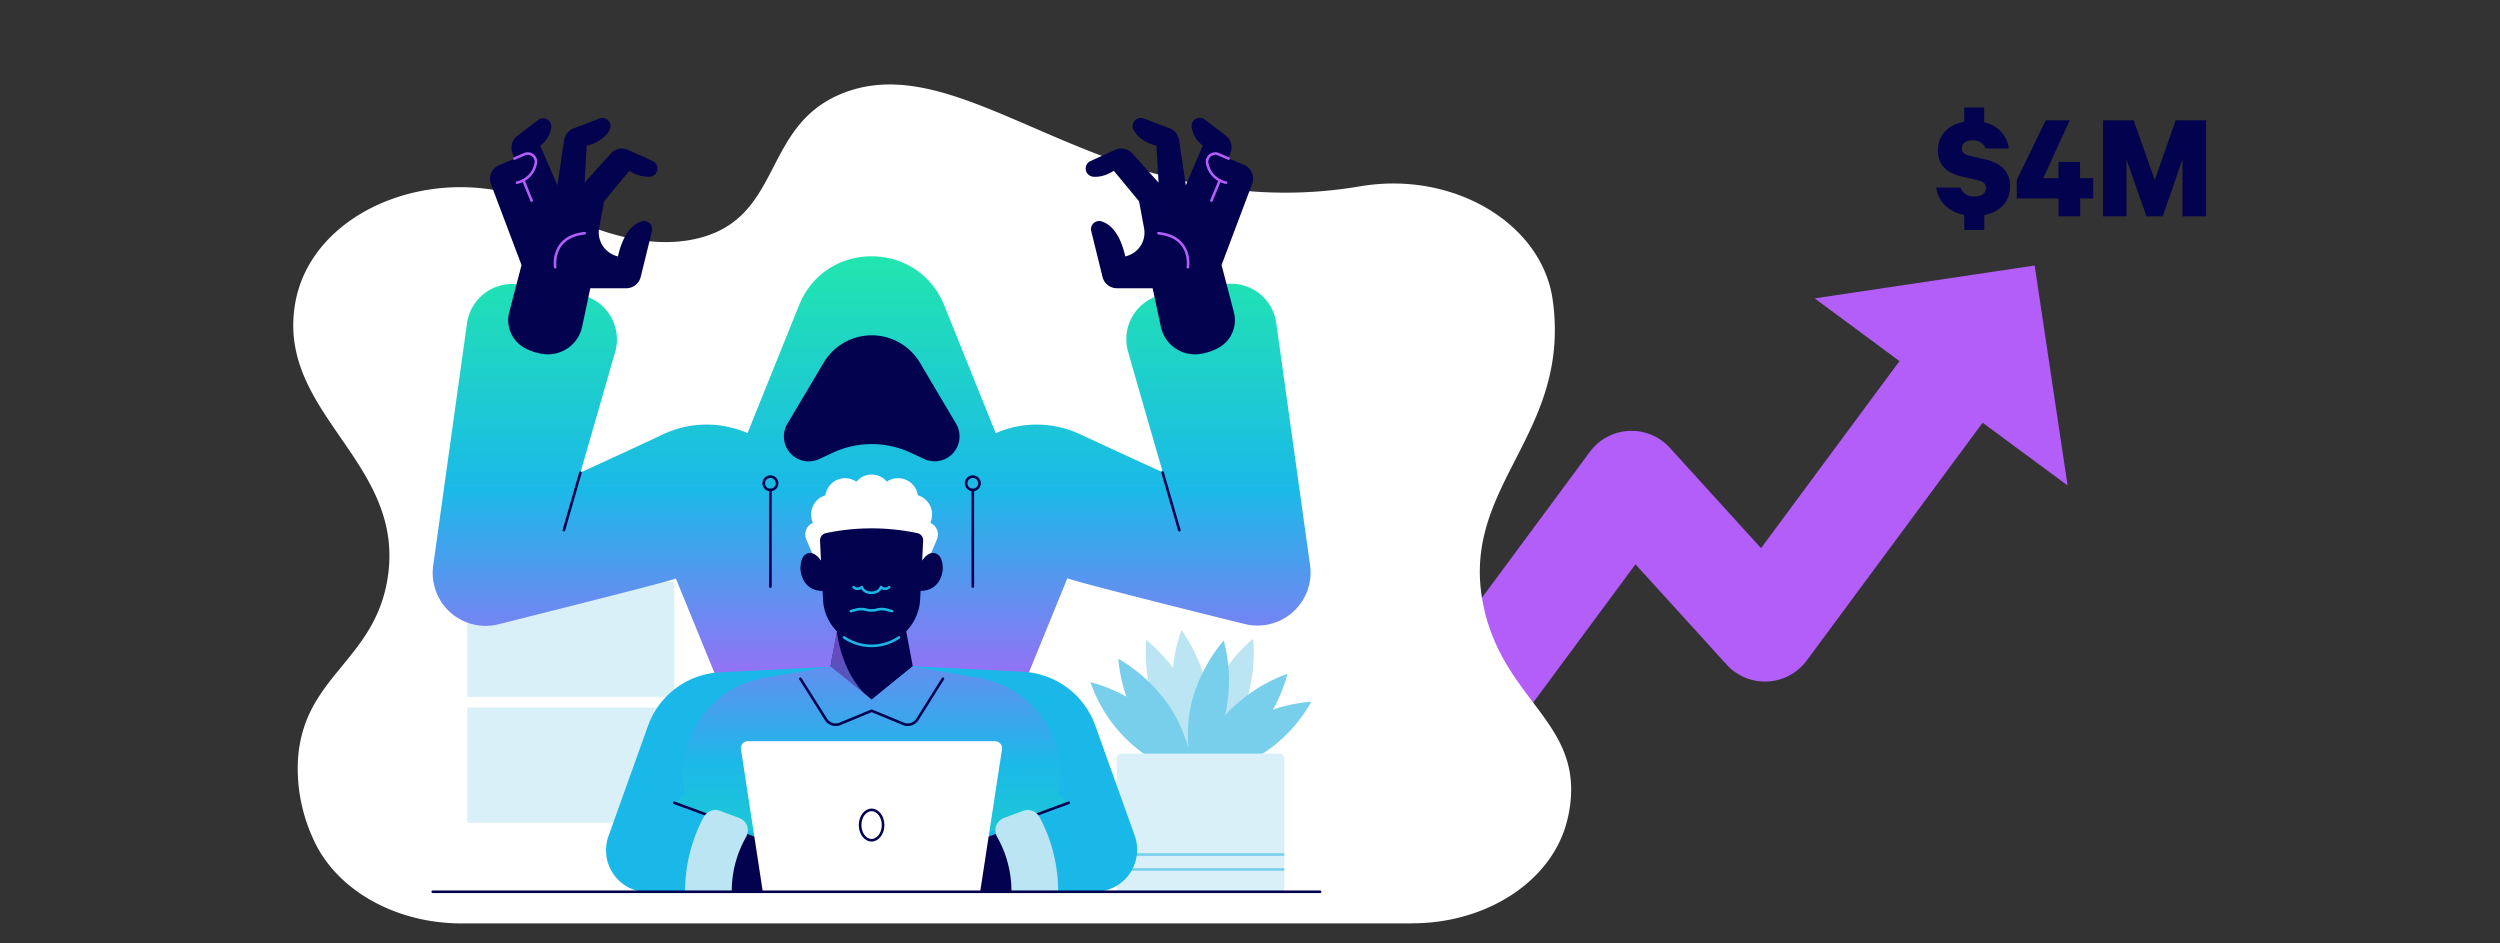<?xml version="1.0" encoding="UTF-8"?> <svg xmlns="http://www.w3.org/2000/svg" xmlns:xlink="http://www.w3.org/1999/xlink" viewBox="0 0 841.99 317.76"><rect x="0" y="0" width="841.99" height="317.76" fill="#333333" stroke="none"/><defs><style>.cls-1{fill:#b45ef9;}.cls-2{fill:#fff;}.cls-3{fill:#02024e;}.cls-4{fill:#daf0f9;}.cls-5{fill:#bbe5f3;}.cls-6{fill:#78cfec;}.cls-10,.cls-13,.cls-7,.cls-9{fill:none;stroke-width:0.88px;}.cls-7{stroke:#78cfec;stroke-miterlimit:10;}.cls-8{fill:url(#New_Gradient_Swatch);}.cls-9{stroke:#02024e;}.cls-10,.cls-13,.cls-9{stroke-linecap:round;stroke-linejoin:round;}.cls-10{stroke:#b45ef9;}.cls-11{fill:#1ab8e8;}.cls-12{opacity:0.66;fill:url(#New_Gradient_Swatch-2);}.cls-13{stroke:#1cb7e7;}</style><linearGradient id="New_Gradient_Swatch" x1="293.55" y1="425.56" x2="293.55" y2="268.31" gradientTransform="translate(0 -182)" gradientUnits="userSpaceOnUse"><stop offset="0" stop-color="#b45ff9"></stop><stop offset="0.5" stop-color="#1bb9e8"></stop><stop offset="1" stop-color="#21e6ae"></stop></linearGradient><linearGradient id="New_Gradient_Swatch-2" x1="293.55" y1="210.82" x2="293.55" y2="303.72" gradientTransform="matrix(1, 0, 0, 1, 0, 0)" xlink:href="#New_Gradient_Swatch"></linearGradient></defs><g id="Layer_4" data-name="Layer 4"><path class="cls-1" d="M696.35,163.5,685.26,89.42l-74.09,11.07,28.57,21.13-46.63,63-30.72-33.8a17.44,17.44,0,0,0-26.93,1.36L452.72,264.06l28,20.75,70.1-94.76,30.72,33.8a17.46,17.46,0,0,0,26.93-1.36l59.27-80.12Z"></path><g id="Artwork_64" data-name="Artwork 64"><path class="cls-2" d="M475.71,311H155.4c-22.22,0-42.27-11.27-49.89-28.42a56.62,56.62,0,0,1-5.17-26.47c1.67-28.28,25.53-33.24,30.15-61,6.49-39-36.34-55.19-31.31-91.44.06-.41.12-.82.19-1.24,5.57-33.3,51.62-50,86.25-32.09,17.52,9.07,35.4,14,51,9.52,27.09-7.8,20.24-38,47.54-48.58,40.06-15.48,83,37.86,157.71,33.34a154,154,0,0,0,16.32-1.88c31.1-5.29,61.18,12.4,64.76,38.33,0,.23.07.46.1.7,5.88,45.55-32.46,62.47-23.2,103.34,7,30.67,32.41,38.15,29,65.72a44.81,44.81,0,0,1-1.36,6.73c-5.54,19.66-27.19,33.4-51.75,33.4"></path></g><path class="cls-3" d="M661.53,72.39c-5.11-1-8.59-4.21-9.43-9.21h8.22c.68,2,2.37,3,4.79,3,2.21,0,3.74-1.05,3.74-2.79s-1-2.27-3.16-2.79l-5.22-1.21c-4.31-1.06-7.79-3.37-7.79-8.8,0-5.05,3.53-8.69,8.85-9.58V36.22h6.74v5A10.38,10.38,0,0,1,676.59,50h-7.8a4.5,4.5,0,0,0-4.47-2.74c-2.16,0-3.58,1.05-3.58,2.63s.89,2.11,2.53,2.53L669,53.8c5.16,1.27,8,4.16,8,9.06,0,5.21-3.58,8.58-8.69,9.58v5h-6.74Z"></path><path class="cls-3" d="M688.17,60h5.11V54.54h7.27V60H705v6.84h-4.42v6h-7.27v-6H679.22V60.65L689,40.53h8.06Z"></path><path class="cls-3" d="M722.92,72.87l-6.74-19.22V72.87h-7.9V40.53h10.33l7.1,20.12,7.06-20.12H743V72.87h-7.95V53.65L728.4,72.87Z"></path><rect class="cls-4" x="157.37" y="238.3" width="69.72" height="38.81"></rect><rect class="cls-4" x="157.37" y="195.92" width="69.72" height="38.81"></rect><path class="cls-5" d="M404.33,258.82h0a52.35,52.35,0,0,1-14.64-19.36,53.13,53.13,0,0,1-3.64-24,54.56,54.56,0,0,1,9,9.46,52.92,52.92,0,0,1,2.87-12.71A52.88,52.88,0,0,1,407,234.66c.08.38.08.77.15,1.16l.47-1.16a52.78,52.78,0,0,1,14.41-19.52,53,53,0,0,1-3.33,24A49.63,49.63,0,0,1,410.91,252Z"></path><path class="cls-6" d="M428.73,239a50.92,50.92,0,0,0,4.88-12.08,52.92,52.92,0,0,0-20.3,13.25,7.89,7.89,0,0,0-.77.93,6.33,6.33,0,0,1,.31-1.17,53.47,53.47,0,0,0-.7-24.24,53.28,53.28,0,0,0-11,21.61,48.59,48.59,0,0,0-.85,15,49.31,49.31,0,0,0-6-13.79,53.61,53.61,0,0,0-17.66-16.66,53.69,53.69,0,0,0,2.71,12.79,50.92,50.92,0,0,0-12.08-4.88,49,49,0,0,0,34.63,31.76h0a49.07,49.07,0,0,0,39.73-25.18A50.75,50.75,0,0,0,428.73,239Z"></path><path class="cls-4" d="M432.52,300.35H376.13v-45a1.56,1.56,0,0,1,1.55-1.55H431a1.55,1.55,0,0,1,1.55,1.55v45Z"></path><line class="cls-7" x1="379.77" y1="287.8" x2="432.52" y2="287.8"></line><line class="cls-7" x1="379.77" y1="292.83" x2="432.52" y2="292.83"></line><g id="Layer_3-2" data-name="Layer 3"><path class="cls-8" d="M247.54,243.56l-19.91-48.72c-2.17.93-35.4,9.3-59.72,15.41a17.83,17.83,0,0,1-22-19.83l11.38-81.57a15.35,15.35,0,0,1,17.66-13l20,3.33a15.35,15.35,0,0,1,12.24,19.37c-3.41,11.77-8.06,28-11.7,40.59,8-3.64,19-8.68,28-12.94a34.32,34.32,0,0,1,28.28-.31c4-10,17.35-43.07,17.35-43.07,8.83-22,40-22,48.88,0,0,0,13.33,33.08,17.35,43.07a34.32,34.32,0,0,1,28.28.31c9.06,4.18,20.06,9.3,28,12.86-3.64-12.55-8.29-28.66-11.69-40.59a15.33,15.33,0,0,1,12.23-19.37l20-3.33a15.31,15.31,0,0,1,17.66,13l11.39,81.57a17.88,17.88,0,0,1-22,19.83c-24.32-6-57.56-14.41-59.73-15.42l-19.9,48.73-92,.07Z"></path><line class="cls-9" x1="259.47" y1="165.02" x2="259.47" y2="197.55"></line><line class="cls-9" x1="327.64" y1="165.02" x2="327.64" y2="197.55"></line><path class="cls-3" d="M306.72,152.47l4.49,2.09A8.38,8.38,0,0,0,322,142.71l-12.16-20.53a18.87,18.87,0,0,0-32.46,0L265.2,142.71A8.37,8.37,0,0,0,276,154.56l4.49-2.09A31.08,31.08,0,0,1,306.72,152.47Z"></path><path class="cls-3" d="M207.64,86.23l.47.16c1.86-8.21,5.27-11,8.06-11.85a2.74,2.74,0,0,1,3.4,3.33l-3.79,15.41a5,5,0,0,1-4.8,3.8H198.81l-2.71,12.78a11.76,11.76,0,0,1-12.39,9.45,18.34,18.34,0,0,1-7.21-2.24A10.61,10.61,0,0,1,171.55,105l4.1-15.72L165.35,62a5,5,0,0,1,2.71-6.35l5.27-2.25-.7-1.78a5,5,0,0,1,1.63-5.89l7.05-5.34a2.74,2.74,0,0,1,4.33,2.71,9.38,9.38,0,0,1-3.71,6l5.81,13.33L190,47.19a5,5,0,0,1,3.18-3.95l8.75-3.33a2.75,2.75,0,0,1,3.41,3.8c-2.4,4.41-7.75,5.34-7.75,5.34l-.69,12.47,8.83-9.83a5,5,0,0,1,5.73-1.24l8.37,3.79a2.77,2.77,0,0,1-.86,5.27,11.43,11.43,0,0,1-7-2L203.46,67.8l-1.7,9.14A8.32,8.32,0,0,0,207.64,86.23Z"></path><path class="cls-3" d="M379.46,86.23l-.46.16c-1.86-8.21-5.27-11-8.06-11.85a2.75,2.75,0,0,0-3.41,3.33l3.8,15.41a5,5,0,0,0,4.8,3.8h12.08l2.72,12.78a11.75,11.75,0,0,0,12.39,9.45,18.25,18.25,0,0,0,7.2-2.24,10.61,10.61,0,0,0,5-12.09l-4.1-15.72,10.3-27.35A5,5,0,0,0,419,55.56l-5.27-2.25c.31-.77.7-1.78.7-1.78a5,5,0,0,0-1.63-5.89l-7-5.34A2.75,2.75,0,0,0,401.38,43a9.42,9.42,0,0,0,3.72,6l-5.73,13.41-2.25-15.19A5,5,0,0,0,394,43.24l-8.83-3.33a2.75,2.75,0,0,0-3.41,3.8c2.4,4.41,7.74,5.34,7.74,5.34l.7,12.47-8.83-9.83a5,5,0,0,0-5.73-1.24l-8.37,3.79a2.77,2.77,0,0,0,.85,5.27c3.64.39,7-2,7-2l8.52,10.31,1.7,9.14A8.18,8.18,0,0,1,379.46,86.23Z"></path><path class="cls-10" d="M410.83,60.75,408,67.57"></path><path class="cls-10" d="M412.93,61.52a8.15,8.15,0,0,1-6.36-6.58,2.76,2.76,0,0,1,3.8-3l3.41,1.47"></path><path class="cls-10" d="M400.07,90s1.7-10.23-9.92-11.46"></path><line class="cls-9" x1="189.91" y1="178.57" x2="195.48" y2="159.21"></line><line class="cls-9" x1="397.2" y1="178.57" x2="391.55" y2="159.13"></line><circle class="cls-9" cx="259.47" cy="162.77" r="2.25"></circle><circle class="cls-9" cx="327.64" cy="162.77" r="2.25"></circle><path class="cls-10" d="M176.27,60.75l2.79,6.82"></path><path class="cls-10" d="M174.1,61.52a8.13,8.13,0,0,0,6.35-6.58,2.75,2.75,0,0,0-3.79-3l-3.41,1.47"></path><path class="cls-10" d="M187,90s-1.7-10.23,9.92-11.46"></path><polygon class="cls-3" points="307.42 224.43 304.71 209.94 282.4 209.94 279.69 224.43 293.55 235.66 307.42 224.43"></polygon><path class="cls-2" d="M276.82,194.06l-5.27-12.39a4.27,4.27,0,0,1,2.09-5.5l.16-.08a7,7,0,0,1-.62-2.86,6.74,6.74,0,0,1,4.8-6.43,6.7,6.7,0,0,1,6.66-5.74,7,7,0,0,1,3.8,1.17,6.72,6.72,0,0,1,5.11-2.4,6.51,6.51,0,0,1,5.12,2.4,6.42,6.42,0,0,1,3.79-1.17,6.69,6.69,0,0,1,6.66,5.74,6.74,6.74,0,0,1,4.81,6.43,7.15,7.15,0,0,1-.62,2.86l.15.08a4.24,4.24,0,0,1,2.09,5.5l-5.27,12.39Z"></path><path class="cls-11" d="M368.85,300.35a14.17,14.17,0,0,0,13.32-18.91l-13.32-37.18a27.29,27.29,0,0,0-24.33-18l-37.1-1.86-13.87,11.31-13.86-11.15-37.11,1.86a27.27,27.27,0,0,0-24.32,18L204.93,281.6a14.14,14.14,0,0,0,13.33,18.9H368.85Z"></path><path class="cls-12" d="M227.09,270.37l66.46,24.48c24.09-8.91,55.78-20.61,66.47-24.48l-3.57-3a32.79,32.79,0,0,0-9.29-30.14,33.41,33.41,0,0,0-17.43-8.91l-22.31-3.79-13.87,11.15c-10.3-7.9-11.69-23-11.69-23h0l-2.17,11.85-22.31,3.79a33,33,0,0,0-26.73,39.05Z"></path><path class="cls-3" d="M270.16,287.72s-24.4-9.06-25.56-9.45v22.15h25.56Z"></path><path class="cls-3" d="M316.87,287.72s24.4-9.06,25.56-9.45v22.15H316.87Z"></path><path class="cls-9" d="M227.09,270.37c.7.23,14.48,5.34,14.48,5.34"></path><path class="cls-5" d="M230.73,300.35h15.72a37,37,0,0,1,4.81-18.44,4.44,4.44,0,0,0-2.33-6.43c-2-.77-4.41-1.63-6.43-2.4a4.53,4.53,0,0,0-5.5,2.09A53.26,53.26,0,0,0,230.73,300.35Z"></path><path class="cls-2" d="M330.12,300.35H256.91l-7.36-48a2.34,2.34,0,0,1,2.33-2.71h83.27a2.38,2.38,0,0,1,2.32,2.71Z"></path><ellipse class="cls-9" cx="293.55" cy="277.88" rx="3.87" ry="5.11"></ellipse><path class="cls-9" d="M359.94,270.37c-.7.23-14.49,5.34-14.49,5.34"></path><path class="cls-5" d="M356.38,300.35H340.65a37.05,37.05,0,0,0-4.8-18.44,4.44,4.44,0,0,1,2.32-6.43c2-.77,4.42-1.63,6.43-2.4a4.52,4.52,0,0,1,5.5,2.09A53.16,53.16,0,0,1,356.38,300.35Z"></path><path class="cls-9" d="M317.57,228.61,309,242.25a3.87,3.87,0,0,1-4.73,1.55l-10.69-4.42-10.69,4.42a3.86,3.86,0,0,1-4.72-1.55l-8.6-13.64"></path><path class="cls-3" d="M315.32,186.47c-2.4-1.08-4.42,1.86-4.73,2.33l.31-6.66a2.44,2.44,0,0,0-1.85-2.56,74.46,74.46,0,0,0-31,0,2.5,2.5,0,0,0-1.86,2.56l.31,6.66c-.31-.47-2.32-3.41-4.72-2.33-2.56,1.09-2.17,5.5-2.17,5.5s.38,7,7.43,7.05l.16,3a16.33,16.33,0,0,0,25.56,12.63A16.52,16.52,0,0,0,309.9,202l.15-3c7.05-.08,7.44-7.05,7.44-7.05S317.88,187.56,315.32,186.47Z"></path><path class="cls-13" d="M302.77,214.67a16.45,16.45,0,0,1-18.51,0"></path><path class="cls-13" d="M299.44,197.78a1.94,1.94,0,0,1-2.71-.07h0s-.54,1.93-3.25,1.93-3.26-1.93-3.26-1.93h0a1.94,1.94,0,0,1-2.71.07"></path><path class="cls-13" d="M286.58,205.84l1.7-.47a6.66,6.66,0,0,1,3.49,0h0a6.66,6.66,0,0,0,3.49,0h0a6.63,6.63,0,0,1,3.48,0l1.71.47"></path></g><line class="cls-9" x1="145.75" y1="300.35" x2="444.61" y2="300.35"></line></g></svg> 